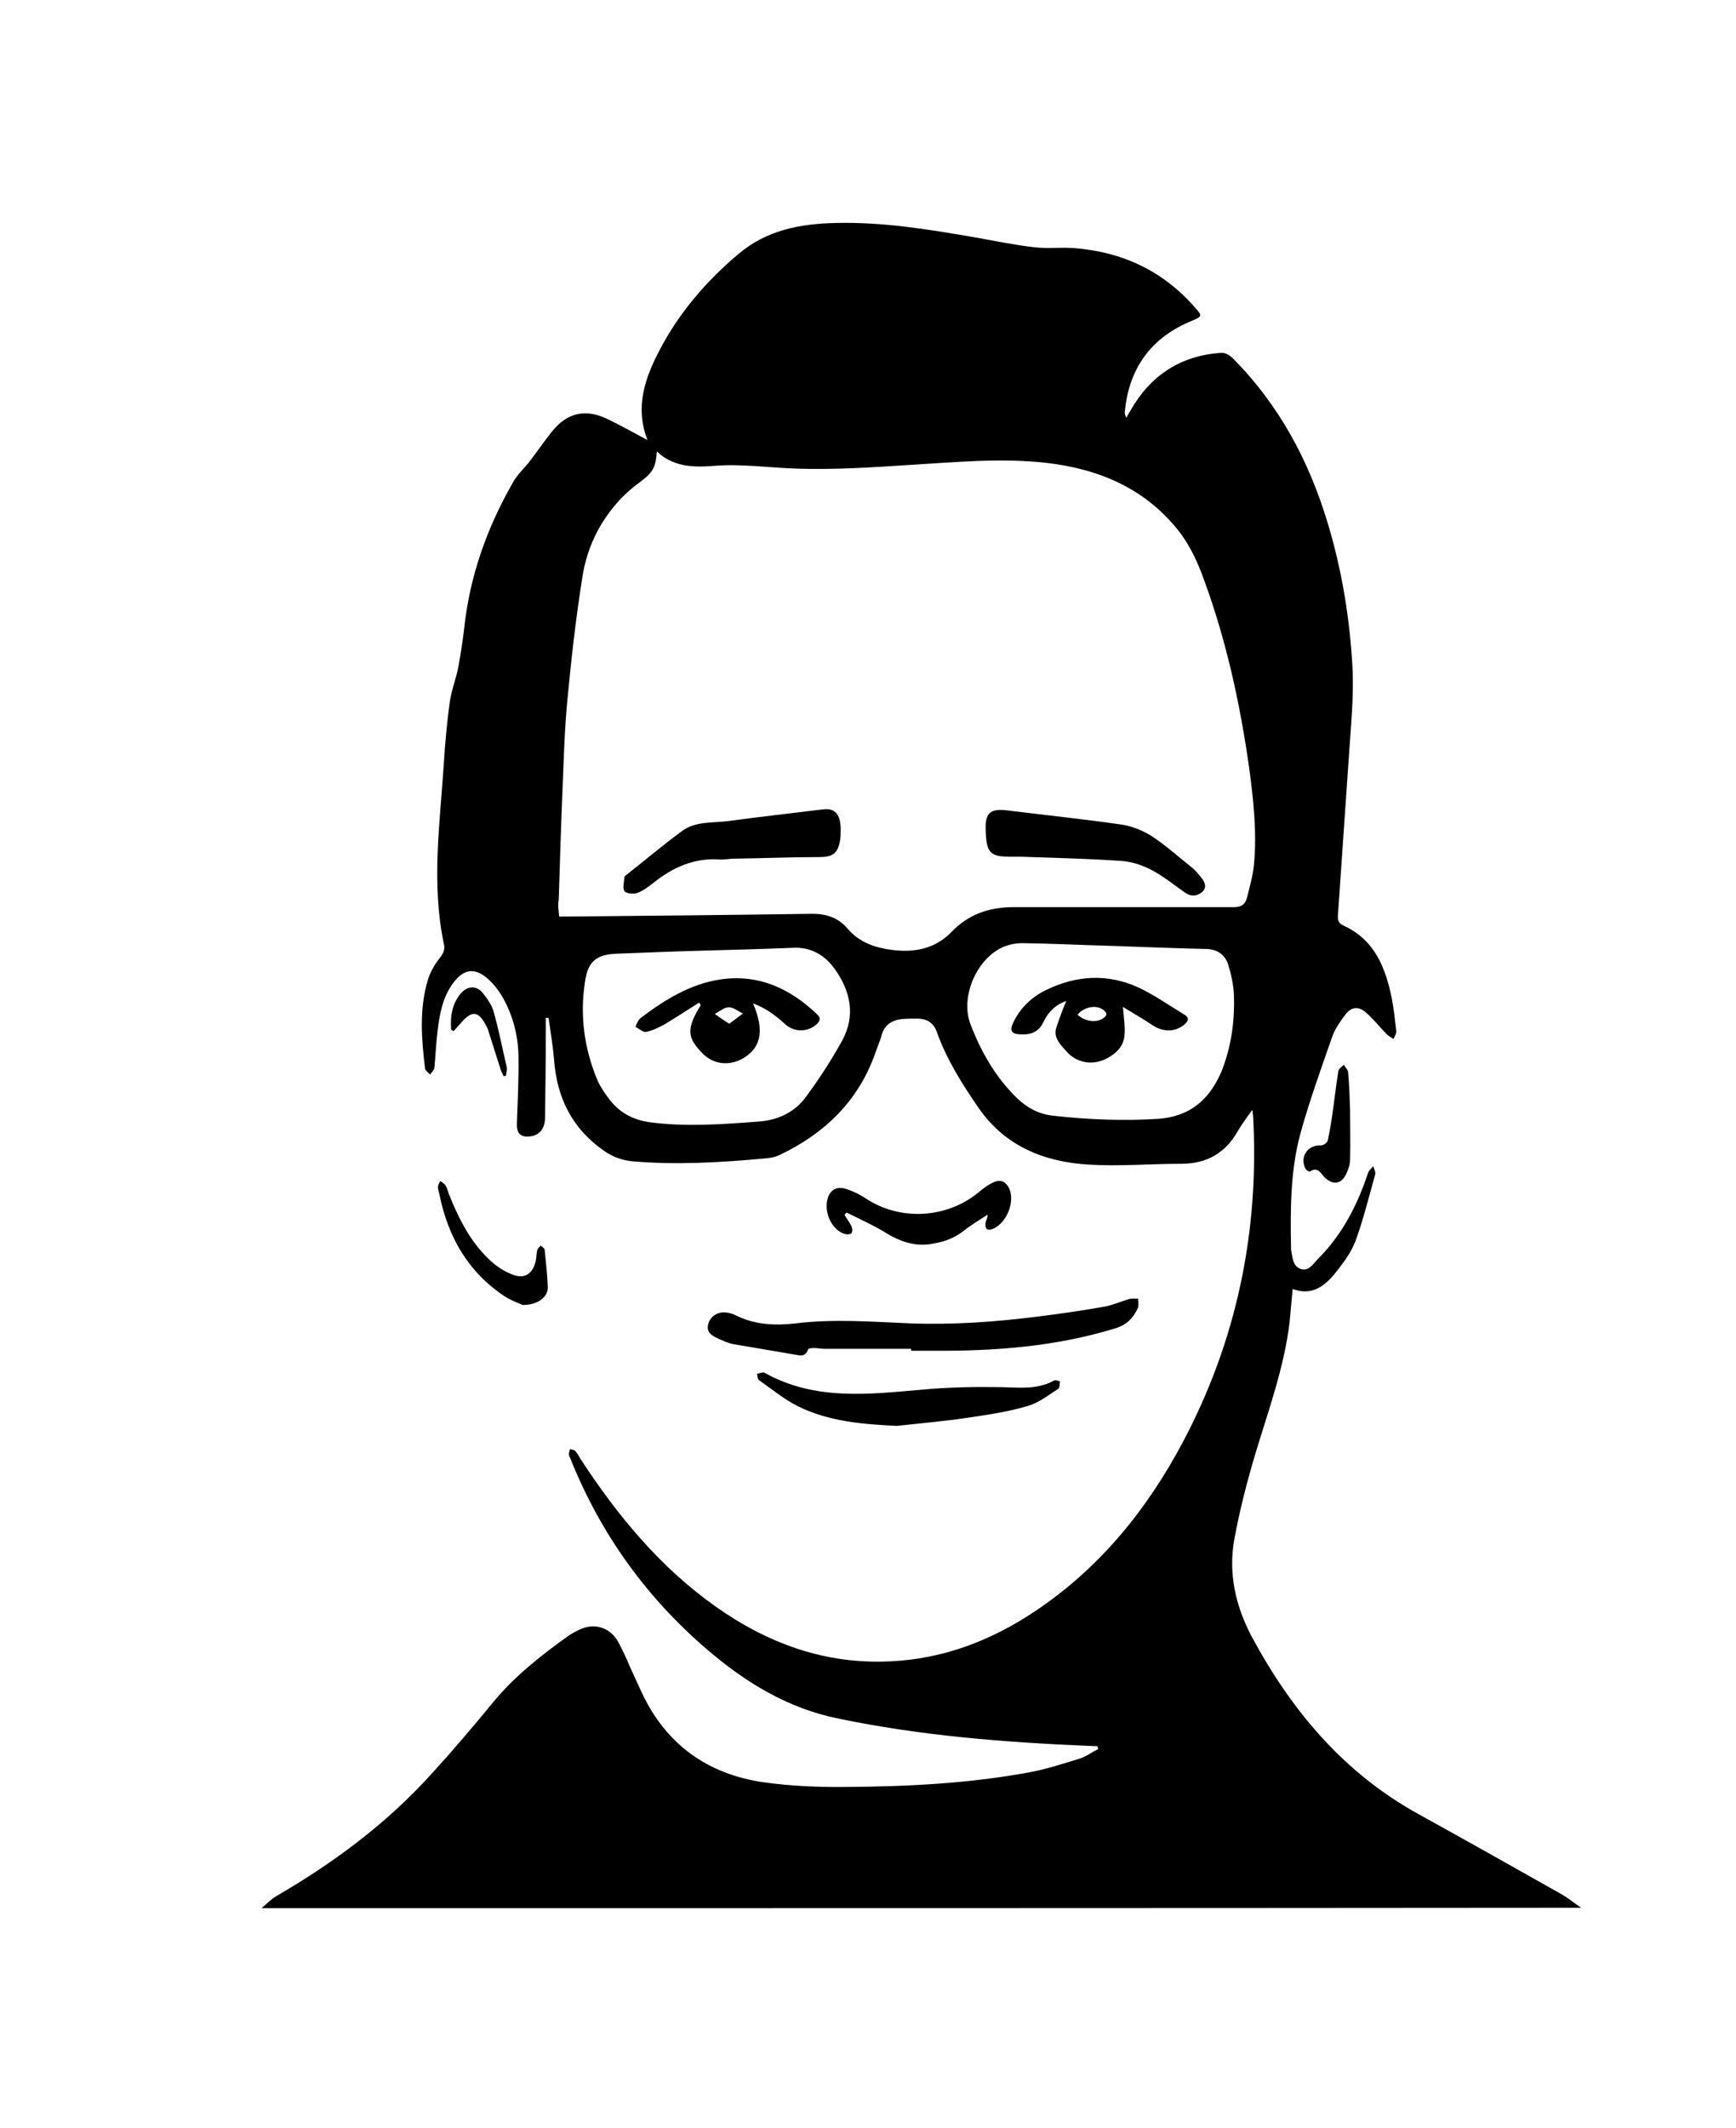 <?xml version="1.0" encoding="utf-8"?>
<!-- Generator: Adobe Illustrator 22.0.1, SVG Export Plug-In . SVG Version: 6.00 Build 0)  -->
<svg version="1.1" id="Lager_1" xmlns="http://www.w3.org/2000/svg" xmlns:xlink="http://www.w3.org/1999/xlink" x="0px" y="0px"
	 viewBox="0 0 444 544" style="enable-background:new 0 0 444 544;" xml:space="preserve">
<g>
	<path d="M66.9,487.8c1.2-1,2.4-2.3,3.8-3.1c14.8-8.6,28.4-18.7,39.9-31.5c5.3-5.8,10.4-11.8,15.4-17.9c5.5-6.7,12.2-12,19.2-17
		c1-0.7,2.1-1.3,3.2-1.8c3.8-1.7,7.7-0.4,9.7,3.2c1.2,2.2,2.2,4.5,3.2,6.8c0.9,2,1.9,4.1,2.8,6.1c6.2,13.3,16.8,20.9,31.1,23
		c7.1,1,14.4,1.3,21.6,1.2c15.5-0.1,31-0.9,46.3-3.7c4.4-0.8,8.7-2.2,12.9-3.5c1.7-0.5,3.3-1.7,4.9-2.5c-0.1-0.2-0.1-0.4-0.2-0.7
		c-0.8,0-1.6-0.1-2.4-0.1c-21.5-0.9-42.9-2.6-64-7c-12.8-2.6-23.6-9.2-33.3-17.5c-15.7-13.4-27.4-29.7-35.1-48.9
		c-0.2-0.4-0.4-0.8-0.4-1.2c0-0.4,0.2-0.9,0.3-1.3c0.5,0.2,1.1,0.2,1.4,0.6c0.5,0.6,0.9,1.3,1.3,2c9.4,14.4,20.3,27.6,34.4,37.6
		c13.4,9.5,28.1,14.9,44.7,14.1c13.6-0.6,25.9-5.3,37.1-12.8c16.5-11,28.6-25.9,37.8-43.2c13.8-26,19.6-53.9,18-83.3
		c0-0.3-0.1-0.7-0.2-1.7c-1.5,2.1-2.7,3.7-3.7,5.4c-3.2,5.7-8,8.4-14.5,8.4c-7.9,0-15.9,0.7-23.8,0.2c-11.3-0.7-21.3-4.7-28.1-14.6
		c-4.2-6.1-8.1-12.3-10.6-19.3c-0.8-2.3-2.5-3.4-5-3.4c-1.3,0-2.6,0-3.9,0.1c-2.6,0.3-4.5,1.5-5.2,4.1c-0.4,1.5-1.1,3-1.6,4.5
		c-4.3,12.3-12.9,20.6-24.4,26.1c-1.4,0.7-3,0.9-4.6,1c-10.9,1-21.9,1.6-32.8,0.7c-2.8-0.2-5.3-1.1-7.6-2.7
		c-8.2-5.7-12.1-13.6-12.8-23.4c-0.3-3.5-0.9-7-1.4-10.6c-0.2,0-0.4,0-0.7,0c0,0.9,0,1.8,0,2.7c0,7.6-0.1,15.2-0.2,22.7
		c0,2.9-1.4,4.6-3.8,4.9c-2.5,0.3-3.5-0.8-3.4-3.3c0.2-5.8,0.5-11.5,0.4-17.3c-0.1-5.2-1.4-10.2-3.9-14.7c-1.1-2-2.6-3.9-4.3-5.3
		c-3.2-2.6-5.9-2.1-8.5,1.4c-2.7,3.6-3.5,8-4,12.4c-0.4,3.1-0.5,6.2-0.8,9.3c-0.1,0.6-0.7,1.1-1.1,1.7c-0.5-0.5-1.2-1-1.3-1.6
		c-0.9-7.5-1.5-15.1,0.7-22.5c0.6-2,1.7-4,3-5.6c1-1.3,1.5-2.3,1.1-3.8c-3.2-15.3-1-30.6,0-45.8c0.3-5.2,0.8-10.5,1.5-15.7
		c0.4-3.1,1.6-6,2.2-9.1c0.6-3.2,1.1-6.5,1.5-9.8c1.4-13.4,5.8-25.8,12.5-37.5c1.1-2,2.9-3.6,4.3-5.4c1.9-2.5,3.7-5.1,5.6-7.5
		c3.9-4.9,8.6-6,14.2-3.3c3.4,1.6,6.7,3.5,10.3,5.4c-3.3-8.5-0.6-16,3.2-23.2c5-9.5,11.9-17.5,20.1-24.4c7.2-6.1,15.8-7.7,24.8-7.9
		c11.9-0.3,23.6,1.6,35.2,3.6c5.2,0.9,10.3,2,15.6,2.6c3.3,0.4,6.6,0,9.9,0.2c12.5,0.9,23.1,5.8,31.4,15.4c1.7,1.9,1.6,2.1-0.7,3.1
		c-10.5,4.2-16.3,12-17.4,23.2c-0.1,0.5,0,1.1,0.4,1.7c0.3-0.6,0.6-1.2,1-1.8c5.1-9,12.8-14.1,23.2-14.8c1-0.1,2.2,0.6,2.9,1.3
		c11.9,11.9,19.6,26.3,24.4,42.3c3.6,11.9,5.6,24.2,6.3,36.6c0.4,7.6-0.4,15.2-0.9,22.8c-0.9,13.5-1.9,27.1-2.8,40.6
		c-0.1,1.2,0,2.2,1.4,2.8c8.1,3.7,10.8,10.9,12.4,18.8c0.5,2.7,0.8,5.4,1.1,8.1c0.1,0.7-0.4,1.4-0.7,2.1c-0.6-0.4-1.2-0.7-1.7-1.2
		c-1.9-1.9-3.5-4-5.5-5.7c-1.9-1.6-3.8-1.2-5.2,0.8c-1.3,1.7-2.6,3.6-3.3,5.6c-2.9,8.3-5.9,16.6-8.2,25c-2.5,9.5-2.5,19.4-2.3,29.2
		c0,0.1,0,0.1,0,0.2c0.4,1.9,0.4,4.2,2.5,4.9c2,0.7,3.1-1.3,4.4-2.6c6.2-6.2,10.1-13.8,12.8-22c0.2-0.6,0.9-1.1,1.3-1.7
		c0.2,0.7,0.7,1.5,0.5,2.2c-1.6,5.7-3,11.4-5,16.9c-1.2,3.1-3.3,5.9-5.4,8.5c-2.7,3.2-5.9,5.6-10.7,3.8c-0.3,3-0.5,5.9-0.8,8.7
		c-1.4,11.4-5.3,22.1-8.6,33c-2.2,7.3-4.1,14.7-5.5,22.2c-1.6,8.8,0.3,17.2,4.5,25.1c10.2,18.9,23.5,34.7,42.5,45.2
		c12.3,6.8,24.6,13.7,36.8,20.6c1.7,1,3.3,2.3,4.9,3.4C292,487.8,179.4,487.8,66.9,487.8z M143,234.3c1,0,1.7,0,2.5,0
		c20.8-0.2,41.6-0.4,62.3-0.7c3.5,0,6.6,1,8.9,3.7c2.6,3.1,6,4.6,9.9,5.3c6.2,1.1,12.1,0.4,16.7-4.3c4.4-4.6,9.7-6.4,15.9-6.4
		c18.8,0,37.5,0,56.3,0c1.9,0,2.9-0.6,3.4-2.3c0.7-2.8,1.5-5.6,1.8-8.4c0.8-8.3-0.1-16.6-1.2-24.8c-2.4-17-6.1-33.8-12.2-49.9
		c-1.5-3.9-3.5-7.9-6.1-11.1c-8.6-10.7-20.4-15.6-33.8-17.1c-11.8-1.3-23.6-0.1-35.4,0.6c-9.3,0.6-18.7,1.2-28.1,0.9
		c-7.1-0.2-14.2-1.3-21.4-0.7c-5.1,0.4-10.3,0.3-14.5-3.7c-0.3,4.3-1.1,5.4-4.4,7.9c-2.2,1.6-4.3,3.5-6,5.5
		c-4.6,5.3-7.5,11.6-8.6,18.4c-1.7,10.6-2.9,21.3-3.9,31.9c-0.7,7.3-0.9,14.7-1.2,22c-0.4,9.6-0.7,19.3-1,28.9
		C142.6,231.5,142.9,232.8,143,234.3z M180.4,243C180.4,243,180.4,243,180.4,243c-7.6,0.2-15.1,0.5-22.7,0.8c-5.2,0.2-7.4,2-8.1,7.3
		c-1.3,8.5-0.2,16.8,3.1,24.8c0.7,1.7,1.8,3.3,2.9,4.8c2.6,3.6,6.2,5.6,10.7,6.2c9.3,1.2,18.6,0.5,27.9-0.2c5-0.4,9.2-2.5,12-6.4
		c3.4-4.6,6.5-9.4,9.2-14.3c3.5-6.4,2.1-12.7-1.9-18.3c-2.6-3.6-6.2-5.7-10.9-5.4C195.1,242.6,187.8,242.8,180.4,243z M284.4,241.8
		C284.4,241.8,284.4,241.8,284.4,241.8c-7.6-0.2-15.3-0.6-22.9-0.7c-1.8,0-3.8,0.4-5.4,1.2c-6.5,3.2-10.5,12.7-7.9,19.5
		c2.7,7.1,6.5,13.7,12,19c2.5,2.4,5.5,4,9,4.4c9,1,18.1,1.4,27.2,0.8c7.7-0.6,12.6-4.6,15.7-11.4c0.3-0.7,0.6-1.3,0.8-2
		c2.1-5.8,2.9-11.9,2.7-18.1c-0.1-2.7-0.7-5.4-1.5-8c-0.8-2.4-2.7-3.8-5.4-3.9C300.6,242.4,292.5,242.1,284.4,241.8z"/>
	<path d="M233,344.8c-7.4,0-14.7,0-22.1,0c-0.9,0-1.9-0.2-2.8-0.2c-0.5,0-1.3,0.1-1.4,0.3c-0.8,2.3-2.4,1.5-3.9,1.3
		c-5.1-0.9-10.2-1.7-15.3-2.6c-1.4-0.3-2.7-0.9-4-1.5c-1.6-0.7-3-1.7-2.3-3.8c0.5-1.8,2.4-3,4.4-2.8c0.8,0.1,1.7,0.3,2.5,0.7
		c4.9,2.5,10.2,2.7,15.4,2.1c9.8-1.2,19.6-0.4,29.4,0c11.1,0.4,22.1-0.4,33-1.8c5.6-0.7,11.1-1.5,16.7-2.5c2.1-0.4,4.1-1.3,6.1-1.9
		c0.7-0.2,1.6-0.1,2.4-0.1c0,0.8,0.2,1.7-0.1,2.4c-1.1,2.5-2.8,4.2-5.5,5.1c-15.2,4.7-30.8,5.9-46.6,5.8c-1.9,0-3.9,0-5.8,0
		C233,345.1,233,344.9,233,344.8z"/>
	<path d="M229.4,364.5c-8.7-0.4-17.4-1.1-25.3-5c-3.6-1.8-6.7-4.4-10-6.7c-0.4-0.3-0.3-1.1-0.5-1.6c0.6-0.1,1.4-0.5,1.9-0.3
		c13,7.3,26.9,5.5,40.8,4.3c6.6-0.6,13.2-0.7,19.8-0.6c4.6,0.1,9.2,0.7,13.5-1.7c0.4-0.2,1,0.1,1.5,0.2c-0.1,0.6,0,1.6-0.4,1.9
		c-2.5,1.6-5,3.6-7.8,4.4c-4.7,1.4-9.7,2.2-14.6,2.9C242,363.3,235.7,363.8,229.4,364.5z"/>
	<path d="M216,310.6c0.6,1,1.3,1.9,1.8,2.9c0.2,0.5,0.3,1.3,0,1.7c-0.1,0.3-1,0.4-1.5,0.3c-3.9-0.9-6.2-6.8-4.1-10.3
		c1.1-1.7,2.8-1.8,4.4-1.2c1.8,0.6,3.6,1.5,5.2,2.6c8.8,5.6,20.6,4.8,28.6-1.9c1.2-1,2.4-1.9,3.8-2.5c1.7-0.8,3.1-0.1,3.9,1.6
		c1.6,3.5-0.7,9-4.3,10.4c-0.5,0.2-1.3,0.2-1.5-0.1c-0.3-0.4-0.3-1.1-0.2-1.7c0.1-0.5,0.5-1,0.5-1.9c-2.1,1.4-4.2,2.6-6.2,4.2
		c-2.7,2.1-5.7,3-9,3.4c-3.9,0.4-7.3-0.8-10.6-2.8c-3.2-2-6.8-3.6-10.2-5.3C216.4,310,216.2,310.3,216,310.6z"/>
	<path d="M133.7,333.6c-0.9-0.4-2.9-1.1-4.6-2.2c-9.4-6.2-14.5-15.2-16.7-26c-0.1-0.6-0.4-1.3-0.4-1.9c0-0.6,0.4-1.1,0.6-1.6
		c0.5,0.4,1.1,0.7,1.4,1.2c0.4,0.7,0.6,1.6,0.9,2.4c2.6,6.4,5.7,12.5,10.9,17.1c1.6,1.4,3.5,2.6,5.5,3.3c3,1.1,5-0.4,5.7-3.5
		c0.2-0.9,0.2-1.9,0.4-2.8c0.1-0.5,0.6-0.8,0.9-1.2c0.4,0.4,1,0.7,1,1.1c0.3,3.1,0.7,6.3,0.8,9.5
		C140.2,331.6,137.5,333.6,133.7,333.6z"/>
	<path d="M345.3,284.1c0,4.1,0.1,8.2,0,12.3c0,1.2-0.4,2.4-0.9,3.5c-1.2,2.8-3.4,3.2-5.6,1.1c-1-1-1.7-2.9-3.8-1.5
		c-0.2,0.1-1.1-0.5-1.2-0.9c-1.4-3.1,0.8-6,4.1-5.8c0.6,0,1.6-0.7,1.7-1.3c0.6-2.7,1-5.5,1.4-8.3c0.4-3.1,0.8-6.3,1.3-9.4
		c0.1-0.6,0.9-1.1,1.4-1.6c0.4,0.7,1.1,1.3,1.1,2C345.1,277.5,345.2,280.8,345.3,284.1z"/>
	<path d="M115.4,263.3c-0.3-3.4,0.2-6.7,2.5-9.4c1.8-2,4.1-2,5.7,0.1c1.1,1.4,2.3,3.1,2.7,4.8c1.3,4.6,2.2,9.3,3.3,14
		c0.1,0.7-0.1,1.5-0.2,2.2c-0.2,0-0.4,0.1-0.6,0.1c-0.2-0.5-0.5-1-0.7-1.5c-1.1-3.4-2.1-6.7-3.2-10.1c-0.1-0.4-0.3-0.8-0.5-1.2
		c-2-3.9-3.7-4.1-6.5-0.8c-0.6,0.7-1.3,1.4-1.9,2.1C115.9,263.5,115.7,263.4,115.4,263.3z"/>
	<path d="M252.1,212.3c-0.2-4.6,1.2-5.7,5.8-5.1c9.7,1.2,19.3,2.2,29,3.6c2.7,0.4,5.6,1.6,7.9,3.1c3.6,2.4,6.8,5.3,10.2,8
		c0.8,0.7,1.5,1.5,2.2,2.4c0.9,1.1,1.6,2.5,0.3,3.7c-1.3,1.1-2.8,1.3-4.4,0.2c-2.7-1.9-5.3-4-8.2-5.6c-2.4-1.3-5.2-2.3-7.9-2.5
		c-8.7-0.6-17.4-0.8-26.1-1.1c-0.6,0-1.2,0-1.7,0C253.2,219.1,252.3,218.2,252.1,212.3z"/>
	<path d="M215,212.9c0,0.5,0,1.3-0.2,2.2c-0.6,3.2-2,4-5.3,4c-7.2,0-14.4,0.3-21.6,0.4c-1.3,0-2.6,0.3-3.9,0.2
		c-6.5-0.4-11.9,2-16.9,6c-1.3,1-2.7,2.1-4.2,2.6c-0.9,0.3-2.8,0.1-3.2-0.5c-0.5-0.8-0.1-2.3,0-3.5c0-0.3,0.4-0.6,0.7-0.8
		c4.7-3.7,9.3-7.6,14.1-11.1c3.4-2.5,7.7-2,11.7-2.5c8.1-1.1,16.2-2,24.3-3C213.7,206.5,215.2,208.3,215,212.9z"/>
	<path d="M178.8,256.3c-3,1.9-5.9,3.8-8.9,5.6c-1.5,0.8-3.1,1.6-4.7,1.9c-0.8,0.1-1.8-0.9-2.7-1.3c0.4-0.8,0.7-1.8,1.4-2.3
		c6.1-4.6,12.5-8.6,20.2-9.8c9.9-1.5,18,2.3,25,9c0.9,0.9,0.6,1.6-0.2,2.4c-2.3,2.1-5.7,2.1-8,0.1c-2.4-2.2-5-4.2-8.3-5.4
		c2.8,6.6,2.2,10.9-2,13.7c-3.5,2.4-8,2.1-10.9-0.9c-3.5-3.6-4.6-5.8-0.5-12.3C179.1,256.6,178.9,256.5,178.8,256.3z M186.5,261.7
		c1.4-1,2.4-1.8,3.5-2.6c-1.2-0.6-2.4-1.6-3.6-1.6c-1.2,0-2.4,1.1-3.6,1.7C183.9,260,185,260.7,186.5,261.7z"/>
	<path d="M272.7,255.9c-2.5,0.8-4.6,2.7-5.8,5.3c-1.3,2.8-3.5,3.4-6.2,3.2c-2-0.1-2.5-1-1.6-2.9c1.8-3.8,4.7-6.6,8.4-8.4
		c7.8-3.8,15.8-4.3,23.8-0.6c4,1.9,7.7,4.5,11.5,6.8c1.4,0.8,1.3,1.7,0,2.7c-2.4,1.9-5.4,1.8-8,0.1c-2.5-1.7-5.2-3.2-7.6-4.7
		c0.2,2.6,0.6,4.9,0.4,7.3c-0.2,2.6-1.9,4.4-4.2,5.7c-3.7,2.1-8,1.5-10.8-1.8c-1.5-1.7-3.4-3.5-2.3-6.3
		C271,260.2,271.8,258,272.7,255.9z M275.6,259.4c1.8,1.7,4.7,2.1,6.4,1c1.2-0.7,1.3-1.5,0.1-2.3
		C280.3,256.8,277.2,257.4,275.6,259.4z"/>
</g>
</svg>
